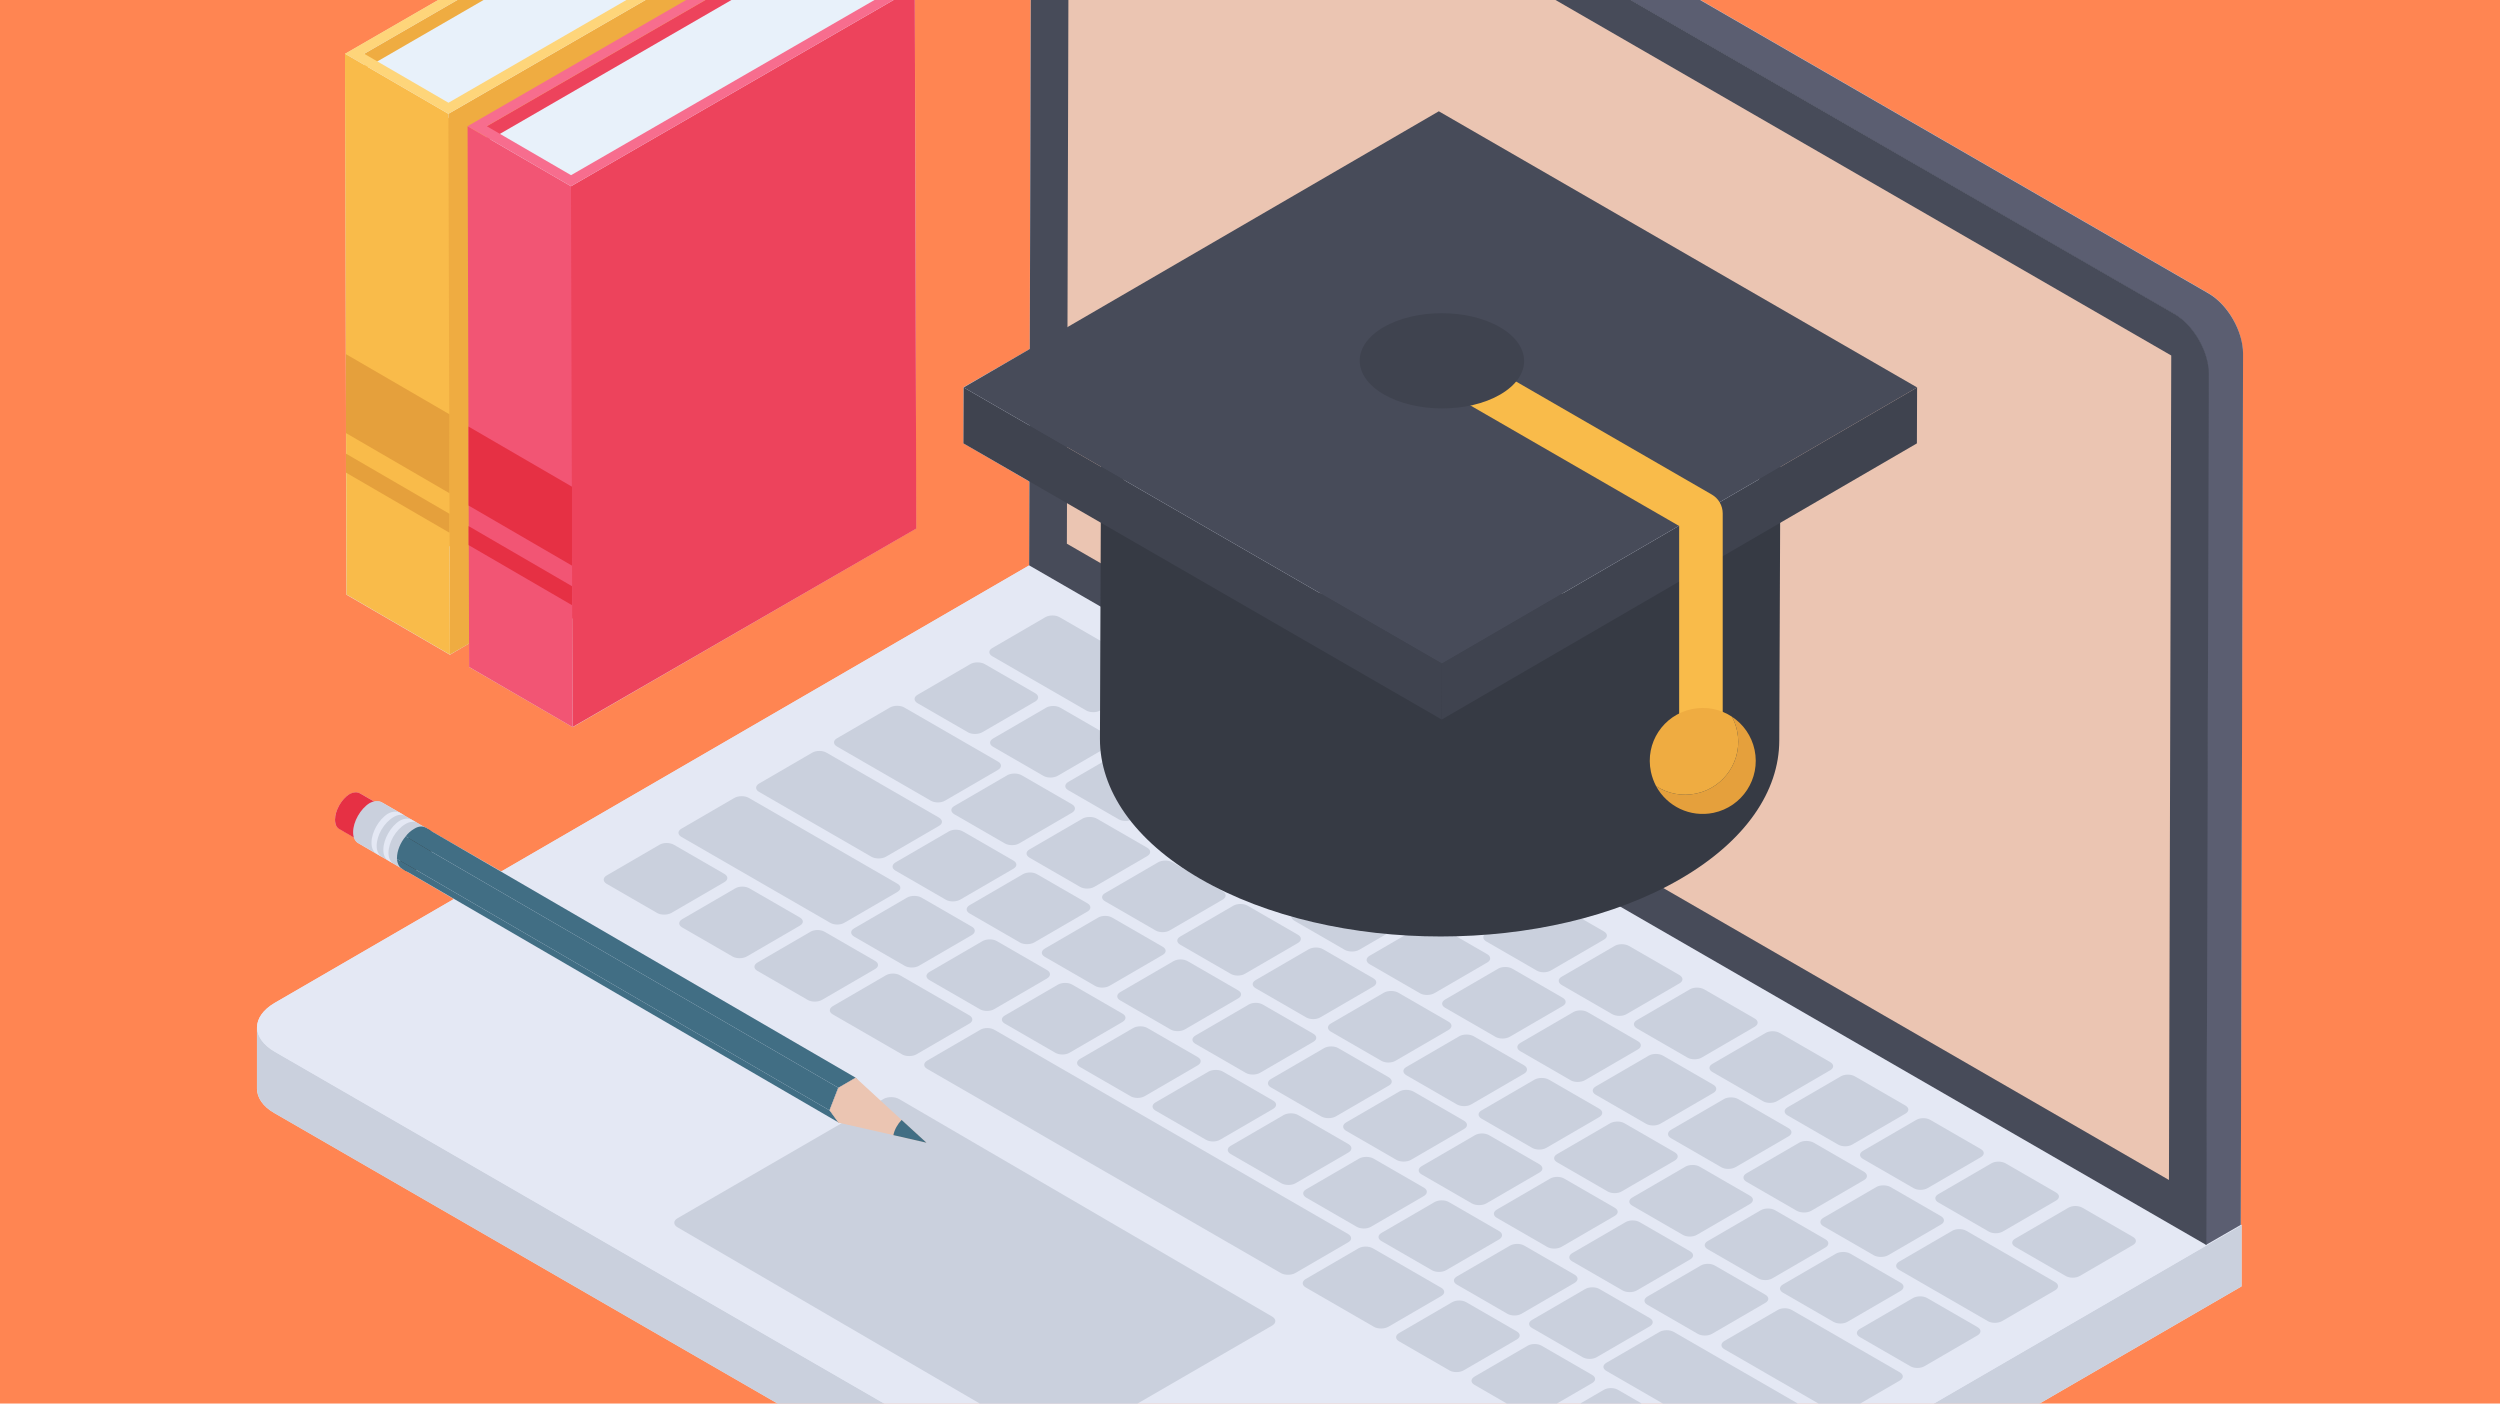 <svg width="456" height="256" viewBox="0 0 456 256" fill="none" xmlns="http://www.w3.org/2000/svg">
<g clip-path="url(#clip0)">
<rect width="456" height="256" fill="#FF8552"/>
<path d="M408.706 223.352L408.866 223.434V234.633L264.866 318.153C260.625 320.633 253.746 320.633 249.506 318.153L50.066 203.032C47.906 201.832 46.866 200.153 46.866 198.551V187.434C46.866 185.832 47.986 184.231 50.066 182.953L82.786 163.993L73.906 158.793L73.426 158.473C73.426 158.473 73.426 158.473 73.346 158.473L71.746 157.512L70.946 157.032L69.665 156.313L69.506 156.231L65.266 153.754C64.946 153.512 64.706 153.192 64.626 152.793L61.906 151.192C61.426 150.953 61.105 150.395 61.105 149.512C61.105 147.832 62.306 145.754 63.746 144.871C64.466 144.473 65.186 144.473 65.665 144.715L68.306 146.231C68.786 146.153 69.266 146.153 69.586 146.313L72.946 148.231L73.826 148.793L77.426 150.871H77.506C77.586 150.953 77.665 151.032 77.746 151.032L78.145 151.274C78.226 151.274 78.226 151.352 78.226 151.352L91.426 158.953L187.746 103.114V87.832L175.746 80.871V70.633L187.826 63.672L188.146 -55.769C188.146 -57.847 188.866 -59.207 190.066 -59.847C189.986 -59.847 189.986 -59.847 189.906 -59.847L196.226 -63.605C197.426 -64.246 199.026 -64.168 200.786 -63.129L402.866 53.512C406.386 55.594 409.105 60.395 409.105 64.473L408.706 223.352Z" fill="#E4E8F4"/>
<path d="M167.105 96.395L104.466 132.633L85.586 121.672V117.352L82.066 119.434L63.185 108.473L63.105 86.231V75.192L62.946 9.832L125.666 -26.406L127.346 -25.367L127.426 -19.367L137.586 -13.449L142.786 -16.488L144.466 -15.449V-11.207L147.986 -13.207L149.746 -12.168V-6.168L159.906 -0.246L165.105 -3.207L166.866 -2.246L167.105 96.395Z" fill="#E4E8F4"/>
<path d="M66.431 9.809L66.71 108.449L127.665 73.256L127.386 -25.383L66.431 9.809Z" fill="#EFAC41"/>
<path d="M143.477 -10.081L85.318 23.549L66.439 12.583L124.597 -21.044L126.412 -19.955L141.734 -11.024L143.477 -10.081Z" fill="#E8F1FA"/>
<path d="M81.786 20.761L82.066 119.4L144.771 83.197L144.491 -15.442L81.786 20.761Z" fill="#EFAC41"/>
<path d="M62.926 9.8L63.206 108.44L82.066 119.4L81.786 20.761L62.926 9.8Z" fill="#F9BB4A"/>
<path d="M62.926 9.8L81.786 20.761L144.492 -15.442L142.753 -16.453L81.798 18.74L66.43 9.809L127.386 -25.383L125.632 -26.403L62.926 9.8Z" fill="#FED57A"/>
<path d="M63.111 64.6V78.998L81.971 89.958V75.56L63.111 64.6Z" fill="#E5A03C"/>
<path d="M63.111 82.747V86.208L81.971 97.168V93.707L63.111 82.747Z" fill="#E5A03C"/>
<path d="M88.791 23.024L89.071 121.664L150.026 86.471L149.746 -12.168L88.791 23.024Z" fill="#ED435C"/>
<path d="M165.837 3.134L107.679 36.764L88.799 25.797L146.957 -7.829L148.773 -6.74L164.094 2.191L165.837 3.134Z" fill="#E8F1FA"/>
<path d="M104.146 33.975L104.426 132.615L167.131 96.412L166.852 -2.228L104.146 33.975Z" fill="#ED435C"/>
<path d="M85.287 23.015L85.566 121.655L104.426 132.615L104.147 33.975L85.287 23.015Z" fill="#F25574"/>
<path d="M85.287 23.015L104.147 33.975L166.852 -2.228L165.113 -3.238L104.158 31.954L88.791 23.024L149.746 -12.168L147.992 -13.188L85.287 23.015Z" fill="#F76D8E"/>
<path d="M85.472 77.815V92.212L104.332 103.173V88.775L85.472 77.815Z" fill="#E63044"/>
<path d="M85.472 95.962V99.423L104.332 110.383V106.922L85.472 95.962Z" fill="#E63044"/>
<path d="M408.848 223.454V234.636L264.844 318.15C260.59 320.619 253.73 320.619 249.476 318.15L50.039 203.027C47.912 201.791 46.883 200.146 46.883 198.569V187.383C46.883 188.964 47.981 190.609 50.108 191.845L249.545 306.965C253.798 309.433 260.659 309.433 264.844 306.965L408.848 223.454Z" fill="#CAD0DD"/>
<path d="M408.858 223.473L264.855 306.98C260.634 309.433 253.778 309.409 249.529 306.955L50.096 191.813C45.847 189.36 45.826 185.414 50.047 182.961L194.05 99.454L408.858 223.473Z" fill="#E4E8F4"/>
<path d="M232.024 240.134C232.798 240.581 232.841 241.318 232.033 241.788L194.478 263.537C193.671 264.007 192.397 263.984 191.623 263.537L123.584 223.863C122.81 223.416 122.767 222.679 123.575 222.209L161.13 200.46C161.937 199.99 163.211 200.013 163.985 200.46L232.024 240.134Z" fill="#CAD0DD"/>
<path d="M245.881 225.076C246.605 225.494 246.649 226.167 245.932 226.584L236.261 232.204C235.541 232.623 234.339 232.622 233.615 232.204L169.101 194.957C168.377 194.539 168.413 193.866 169.132 193.448L178.804 187.828C179.521 187.411 180.643 187.411 181.367 187.829L245.881 225.076Z" fill="#CAD0DD"/>
<path d="M232.235 200.762C232.959 201.18 232.922 201.854 232.204 202.271L222.533 207.891C221.813 208.31 220.691 208.31 219.967 207.892L210.757 202.574C210.073 202.179 210.029 201.506 210.749 201.088L220.42 195.467C221.137 195.05 222.341 195.05 223.025 195.444L232.235 200.762Z" fill="#CAD0DD"/>
<path d="M287.217 232.506C287.941 232.924 287.904 233.598 287.186 234.015L277.515 239.635C276.795 240.053 275.673 240.053 274.949 239.635L265.738 234.318C265.014 233.9 265.011 233.25 265.73 232.831L275.401 227.211C276.119 226.794 277.283 226.77 278.007 227.188L287.217 232.506Z" fill="#CAD0DD"/>
<path d="M273.462 224.564C274.145 224.959 274.148 225.656 273.431 226.073L263.76 231.693C263.04 232.112 261.877 232.088 261.193 231.694L251.983 226.376C251.259 225.958 251.255 225.308 251.975 224.889L261.646 219.269C262.364 218.852 263.527 218.828 264.251 219.246L273.462 224.564Z" fill="#CAD0DD"/>
<path d="M262.895 234.898C263.578 235.293 263.622 235.967 262.905 236.384L253.234 242.004C252.514 242.422 251.312 242.422 250.629 242.027L238.16 234.828C237.436 234.41 237.431 233.714 238.151 233.296L247.822 227.676C248.54 227.259 249.702 227.282 250.426 227.7L262.895 234.898Z" fill="#CAD0DD"/>
<path d="M276.65 242.84C277.374 243.258 277.378 243.908 276.66 244.325L266.989 249.946C266.27 250.364 265.108 250.386 264.384 249.969L255.174 244.651C254.45 244.233 254.485 243.56 255.205 243.142L264.876 237.521C265.593 237.104 266.716 237.105 267.44 237.522L276.65 242.84Z" fill="#CAD0DD"/>
<path d="M290.406 250.782C291.13 251.2 291.133 251.85 290.416 252.267L280.745 257.887C280.025 258.306 278.863 258.328 278.14 257.91L268.929 252.592C268.205 252.175 268.24 251.502 268.96 251.083L278.631 245.463C279.349 245.046 280.471 245.046 281.195 245.464L290.406 250.782Z" fill="#CAD0DD"/>
<path d="M332.345 258.56C333.068 258.978 333.031 259.652 332.313 260.069L322.642 265.689C321.923 266.108 320.8 266.108 320.076 265.69L293.008 250.062C292.284 249.644 292.28 248.994 293 248.575L302.671 242.955C303.389 242.538 304.552 242.514 305.276 242.932L332.345 258.56Z" fill="#CAD0DD"/>
<path d="M300.932 240.424C301.656 240.842 301.619 241.516 300.901 241.933L291.23 247.554C290.51 247.972 289.388 247.972 288.664 247.554L279.454 242.236C278.73 241.818 278.726 241.168 279.446 240.75L289.117 235.129C289.834 234.712 290.998 234.689 291.722 235.107L300.932 240.424Z" fill="#CAD0DD"/>
<path d="M354.026 221.824C354.75 222.242 354.755 222.938 354.076 223.333L344.405 228.953C343.685 229.371 342.483 229.371 341.759 228.953L332.549 223.635C331.865 223.24 331.86 222.544 332.58 222.126L342.251 216.506C342.93 216.111 344.131 216.112 344.815 216.507L354.026 221.824Z" fill="#CAD0DD"/>
<path d="M332.962 226.051C333.686 226.469 333.651 227.142 332.931 227.56L323.262 233.179C322.542 233.597 321.42 233.597 320.696 233.179L311.485 227.861C310.761 227.443 310.758 226.793 311.477 226.375L321.146 220.756C321.866 220.338 323.027 220.315 323.751 220.733L332.962 226.051Z" fill="#CAD0DD"/>
<path d="M389.047 225.608C389.771 226.026 389.774 226.677 389.055 227.095L379.344 232.738C378.625 233.156 377.502 233.156 376.778 232.738L367.568 227.42C366.844 227.002 366.84 226.352 367.56 225.934L377.27 220.291C377.99 219.873 379.112 219.873 379.836 220.291L389.047 225.608Z" fill="#CAD0DD"/>
<path d="M375.01 217.504C375.734 217.922 375.738 218.572 375.018 218.991L365.308 224.634C364.588 225.052 363.465 225.052 362.742 224.634L353.531 219.316C352.847 218.921 352.803 218.248 353.523 217.83L363.233 212.187C363.953 211.768 365.116 211.792 365.799 212.187L375.01 217.504Z" fill="#CAD0DD"/>
<path d="M346.677 233.969C347.401 234.387 347.366 235.06 346.646 235.478L336.977 241.097C336.257 241.516 335.135 241.516 334.411 241.098L325.2 235.78C324.517 235.385 324.473 234.712 325.192 234.294L334.861 228.675C335.581 228.256 336.783 228.257 337.467 228.652L346.677 233.969Z" fill="#CAD0DD"/>
<path d="M374.86 233.853C375.584 234.271 375.549 234.944 374.87 235.338L365.199 240.958C364.479 241.377 363.318 241.399 362.594 240.981L346.385 231.623C345.661 231.205 345.696 230.532 346.416 230.114L356.087 224.494C356.766 224.099 357.927 224.077 358.651 224.495L374.86 233.853Z" fill="#CAD0DD"/>
<path d="M346.53 250.317C347.254 250.735 347.257 251.385 346.538 251.803L336.827 257.446C336.11 257.863 334.946 257.887 334.222 257.469L314.514 246.091C313.79 245.673 313.828 244.998 314.545 244.581L324.255 238.939C324.975 238.52 326.097 238.52 326.821 238.938L346.53 250.317Z" fill="#CAD0DD"/>
<path d="M321.995 236.152C322.719 236.57 322.723 237.22 322.003 237.638L312.293 243.281C311.575 243.698 310.412 243.722 309.688 243.304L300.477 237.986C299.753 237.568 299.79 236.894 300.508 236.477L310.218 230.834C310.938 230.416 312.06 230.416 312.784 230.834L321.995 236.152Z" fill="#CAD0DD"/>
<path d="M308.239 228.21C309.003 228.651 309.007 229.301 308.287 229.72L298.577 235.363C297.86 235.78 296.696 235.804 295.932 235.362L286.762 230.068C286.038 229.65 286.075 228.976 286.793 228.559L296.503 222.916C297.223 222.498 298.345 222.498 299.069 222.916L308.239 228.21Z" fill="#CAD0DD"/>
<path d="M294.524 220.292C295.248 220.71 295.252 221.36 294.532 221.778L284.822 227.421C284.104 227.838 282.941 227.862 282.217 227.444L273.006 222.126C272.282 221.708 272.32 221.034 273.037 220.617L282.748 214.974C283.467 214.556 284.59 214.556 285.314 214.974L294.524 220.292Z" fill="#CAD0DD"/>
<path d="M339.948 213.697C340.712 214.138 340.717 214.834 340.039 215.228L330.368 220.849C329.648 221.267 328.446 221.266 327.682 220.825L318.552 215.554C317.828 215.136 317.823 214.44 318.543 214.022L328.214 208.401C328.892 208.007 330.094 208.008 330.818 208.426L339.948 213.697Z" fill="#CAD0DD"/>
<path d="M326.233 205.778C326.957 206.196 326.922 206.869 326.243 207.263L316.572 212.884C315.852 213.302 314.691 213.325 313.967 212.907L304.756 207.589C304.073 207.194 304.068 206.498 304.787 206.08L314.459 200.46C315.137 200.065 316.339 200.066 317.023 200.461L326.233 205.778Z" fill="#CAD0DD"/>
<path d="M305.491 210.191C306.215 210.609 306.18 211.281 305.46 211.7L295.791 217.319C295.072 217.737 293.949 217.737 293.225 217.319L284.015 212.001C283.291 211.583 283.287 210.933 284.007 210.515L293.676 204.896C294.395 204.478 295.557 204.455 296.281 204.873L305.491 210.191Z" fill="#CAD0DD"/>
<path d="M291.736 202.249C292.419 202.644 292.424 203.34 291.705 203.758L282.036 209.377C281.316 209.795 280.153 209.772 279.469 209.377L270.259 204.06C269.535 203.642 269.491 202.968 270.211 202.55L279.88 196.931C280.599 196.513 281.801 196.513 282.525 196.931L291.736 202.249Z" fill="#CAD0DD"/>
<path d="M280.769 212.35C281.493 212.768 281.537 213.441 280.817 213.86L271.107 219.502C270.389 219.919 269.185 219.92 268.461 219.502L259.291 214.208C258.567 213.79 258.604 213.116 259.322 212.699L269.032 207.056C269.752 206.637 270.874 206.637 271.598 207.055L280.769 212.35Z" fill="#CAD0DD"/>
<path d="M347.539 201.644C348.263 202.062 348.267 202.712 347.547 203.13L337.837 208.773C337.117 209.192 335.995 209.192 335.271 208.774L326.06 203.456C325.336 203.038 325.332 202.388 326.052 201.969L335.762 196.327C336.482 195.908 337.604 195.908 338.328 196.326L347.539 201.644Z" fill="#CAD0DD"/>
<path d="M265.087 154.04C265.811 154.458 265.814 155.108 265.095 155.527L255.385 161.17C254.665 161.588 253.542 161.588 252.818 161.17L243.608 155.852C242.884 155.434 242.88 154.784 243.6 154.366L253.31 148.723C254.03 148.304 255.152 148.305 255.876 148.723L265.087 154.04Z" fill="#CAD0DD"/>
<path d="M278.843 161.982C279.567 162.4 279.57 163.05 278.851 163.468L269.14 169.111C268.421 169.529 267.298 169.529 266.574 169.111L257.364 163.794C256.64 163.376 256.636 162.726 257.356 162.307L267.066 156.664C267.786 156.246 268.908 156.246 269.632 156.664L278.843 161.982Z" fill="#CAD0DD"/>
<path d="M257.536 166.116C258.26 166.534 258.265 167.23 257.587 167.625L247.915 173.245C247.196 173.663 245.994 173.663 245.27 173.245L236.1 167.95C235.376 167.532 235.371 166.836 236.091 166.418L245.762 160.798C246.44 160.403 247.642 160.404 248.366 160.822L257.536 166.116Z" fill="#CAD0DD"/>
<path d="M292.558 169.9C293.282 170.318 293.285 170.968 292.566 171.387L282.855 177.03C282.136 177.448 281.013 177.448 280.289 177.03L271.079 171.712C270.395 171.317 270.351 170.644 271.071 170.226L280.781 164.583C281.501 164.165 282.663 164.188 283.347 164.583L292.558 169.9Z" fill="#CAD0DD"/>
<path d="M236.754 170.505C237.478 170.923 237.443 171.596 236.723 172.014L227.054 177.633C226.334 178.052 225.212 178.052 224.488 177.634L215.277 172.316C214.553 171.898 214.55 171.248 215.269 170.829L224.938 165.21C225.658 164.792 226.82 164.77 227.543 165.188L236.754 170.505Z" fill="#CAD0DD"/>
<path d="M271.292 174.058C271.975 174.453 271.98 175.149 271.302 175.543L261.631 181.163C260.911 181.582 259.709 181.581 259.026 181.186L249.815 175.869C249.091 175.451 249.086 174.754 249.806 174.336L259.477 168.716C260.156 168.322 261.357 168.322 262.081 168.74L271.292 174.058Z" fill="#CAD0DD"/>
<path d="M306.313 177.842C307.037 178.26 307.081 178.933 306.361 179.352L296.651 184.995C295.932 185.413 294.769 185.39 294.045 184.972L284.875 179.677C284.151 179.259 284.107 178.586 284.826 178.168L294.537 172.525C295.256 172.106 296.419 172.13 297.143 172.548L306.313 177.842Z" fill="#CAD0DD"/>
<path d="M250.51 178.447C251.234 178.865 251.199 179.538 250.479 179.956L240.81 185.575C240.09 185.993 238.968 185.993 238.244 185.575L229.033 180.258C228.309 179.84 228.305 179.189 229.025 178.771L238.694 173.152C239.414 172.734 240.575 172.711 241.299 173.129L250.51 178.447Z" fill="#CAD0DD"/>
<path d="M225.827 180.63C226.551 181.048 226.555 181.698 225.835 182.116L216.125 187.759C215.408 188.176 214.244 188.2 213.52 187.782L204.31 182.464C203.586 182.046 203.623 181.372 204.341 180.955L214.051 175.312C214.77 174.894 215.893 174.894 216.617 175.312L225.827 180.63Z" fill="#CAD0DD"/>
<path d="M285.047 182C285.771 182.418 285.736 183.09 285.057 183.485L275.386 189.105C274.667 189.523 273.505 189.546 272.781 189.128L263.571 183.81C262.847 183.392 262.882 182.719 263.602 182.301L273.273 176.681C273.951 176.287 275.113 176.264 275.837 176.682L285.047 182Z" fill="#CAD0DD"/>
<path d="M320.068 185.784C320.752 186.179 320.796 186.852 320.076 187.27L310.366 192.913C309.646 193.331 308.484 193.308 307.8 192.913L298.59 187.596C297.866 187.178 297.822 186.504 298.541 186.086L308.251 180.443C308.971 180.025 310.134 180.048 310.858 180.466L320.068 185.784Z" fill="#CAD0DD"/>
<path d="M264.225 186.366C264.949 186.783 264.914 187.456 264.194 187.875L254.525 193.494C253.805 193.912 252.683 193.912 251.959 193.494L242.748 188.176C242.065 187.781 242.021 187.108 242.74 186.69L252.409 181.071C253.129 180.652 254.331 180.653 255.014 181.048L264.225 186.366Z" fill="#CAD0DD"/>
<path d="M239.543 188.548C240.267 188.966 240.27 189.616 239.551 190.034L229.841 195.677C229.123 196.094 227.959 196.118 227.235 195.7L218.025 190.383C217.301 189.965 217.338 189.29 218.056 188.873L227.766 183.231C228.486 182.812 229.608 182.812 230.332 183.23L239.543 188.548Z" fill="#CAD0DD"/>
<path d="M298.763 189.918C299.487 190.336 299.451 191.009 298.773 191.403L289.102 197.023C288.382 197.442 287.22 197.464 286.496 197.046L277.286 191.729C276.562 191.311 276.597 190.638 277.317 190.22L286.988 184.599C287.667 184.205 288.828 184.182 289.552 184.6L298.763 189.918Z" fill="#CAD0DD"/>
<path d="M333.824 193.725C334.548 194.143 334.552 194.794 333.832 195.212L324.122 200.855C323.402 201.273 322.28 201.273 321.556 200.855L312.345 195.537C311.621 195.119 311.617 194.469 312.337 194.051L322.047 188.408C322.767 187.99 323.89 187.99 324.613 188.408L333.824 193.725Z" fill="#CAD0DD"/>
<path d="M277.98 194.307C278.704 194.725 278.709 195.421 277.99 195.84L268.321 201.458C267.601 201.877 266.438 201.853 265.714 201.436L256.544 196.141C255.82 195.723 255.776 195.05 256.496 194.631L266.165 189.012C266.885 188.594 268.086 188.595 268.81 189.013L277.98 194.307Z" fill="#CAD0DD"/>
<path d="M253.258 196.467C254.022 196.908 254.066 197.581 253.346 197.999L243.636 203.642C242.918 204.059 241.715 204.06 240.95 203.619L231.78 198.324C231.096 197.93 231.094 197.232 231.811 196.815L241.521 191.172C242.241 190.754 243.404 190.777 244.087 191.172L253.258 196.467Z" fill="#CAD0DD"/>
<path d="M312.518 197.86C313.242 198.278 313.207 198.951 312.528 199.345L302.857 204.965C302.137 205.383 300.976 205.406 300.252 204.988L291.041 199.67C290.317 199.252 290.353 198.58 291.072 198.161L300.743 192.541C301.422 192.147 302.583 192.124 303.307 192.542L312.518 197.86Z" fill="#CAD0DD"/>
<path d="M267.014 204.408C267.737 204.826 267.781 205.5 267.062 205.918L257.352 211.561C256.634 211.978 255.43 211.978 254.706 211.56L245.536 206.266C244.812 205.848 244.809 205.151 245.527 204.734L255.237 199.091C255.957 198.672 257.119 198.696 257.843 199.114L267.014 204.408Z" fill="#CAD0DD"/>
<path d="M245.951 208.681C246.675 209.099 246.677 209.796 245.96 210.213L236.289 215.833C235.569 216.251 234.406 216.228 233.682 215.81L224.472 210.492C223.788 210.098 223.744 209.424 224.464 209.006L234.135 203.386C234.853 202.969 236.056 202.968 236.74 203.363L245.951 208.681Z" fill="#CAD0DD"/>
<path d="M319.207 218.109C319.931 218.527 319.895 219.2 319.176 219.618L309.507 225.237C308.787 225.655 307.664 225.655 306.94 225.237L297.73 219.92C297.006 219.502 297.002 218.852 297.722 218.433L307.391 212.814C308.111 212.396 309.272 212.373 309.996 212.791L319.207 218.109Z" fill="#CAD0DD"/>
<path d="M259.747 216.646C260.43 217.04 260.433 217.738 259.715 218.155L250.044 223.775C249.325 224.193 248.162 224.17 247.478 223.775L238.268 218.457C237.544 218.039 237.5 217.366 238.219 216.948L247.891 211.328C248.608 210.91 249.812 210.91 250.536 211.328L259.747 216.646Z" fill="#CAD0DD"/>
<path d="M361.294 209.586C362.018 210.004 362.022 210.654 361.302 211.072L351.592 216.715C350.872 217.133 349.75 217.133 349.026 216.715L339.815 211.398C339.091 210.98 339.088 210.33 339.807 209.911L349.518 204.268C350.237 203.85 351.36 203.85 352.084 204.268L361.294 209.586Z" fill="#CAD0DD"/>
<path d="M304.322 258.816C305.006 259.211 305.05 259.885 304.332 260.302L299.816 262.926L288.032 256.122L292.548 253.498C293.265 253.081 294.388 253.081 295.111 253.499L304.322 258.816Z" fill="#CAD0DD"/>
<path d="M360.714 242.074C361.438 242.492 361.403 243.164 360.683 243.583L351.014 249.202C350.294 249.62 349.172 249.62 348.448 249.202L339.237 243.884C338.513 243.466 338.51 242.816 339.229 242.398L348.898 236.779C349.618 236.361 350.779 236.338 351.503 236.756L360.714 242.074Z" fill="#CAD0DD"/>
<path d="M209.283 154.645C209.967 155.04 209.972 155.736 209.252 156.154L199.583 161.773C198.864 162.191 197.701 162.168 197.017 161.773L187.807 156.456C187.083 156.038 187.039 155.364 187.759 154.946L197.428 149.327C198.147 148.909 199.349 148.909 200.073 149.327L209.283 154.645Z" fill="#CAD0DD"/>
<path d="M243.781 158.175C244.505 158.593 244.47 159.265 243.791 159.66L234.12 165.28C233.4 165.698 232.239 165.721 231.515 165.303L222.304 159.985C221.621 159.59 221.616 158.894 222.335 158.476L232.006 152.856C232.685 152.461 233.887 152.462 234.57 152.857L243.781 158.175Z" fill="#CAD0DD"/>
<path d="M237.616 138.18C238.3 138.575 238.344 139.248 237.624 139.666L227.914 145.309C227.194 145.728 226.032 145.704 225.348 145.31L216.137 139.992C215.413 139.574 215.369 138.901 216.089 138.482L225.799 132.839C226.519 132.421 227.682 132.444 228.406 132.862L237.616 138.18Z" fill="#CAD0DD"/>
<path d="M251.372 146.122C252.096 146.54 252.1 147.19 251.38 147.608L241.67 153.251C240.95 153.669 239.828 153.669 239.104 153.251L229.893 147.934C229.169 147.516 229.165 146.865 229.885 146.447L239.595 140.804C240.315 140.386 241.437 140.386 242.161 140.804L251.372 146.122Z" fill="#CAD0DD"/>
<path d="M230.066 150.256C230.79 150.674 230.755 151.347 230.076 151.741L220.405 157.361C219.685 157.78 218.524 157.802 217.8 157.384L208.589 152.067C207.865 151.649 207.9 150.976 208.62 150.558L218.291 144.937C218.97 144.543 220.131 144.52 220.855 144.938L230.066 150.256Z" fill="#CAD0DD"/>
<path d="M145.893 167.347C146.617 167.765 146.621 168.416 145.903 168.833L136.232 174.453C135.512 174.871 134.351 174.894 133.627 174.476L124.416 169.158C123.692 168.74 123.728 168.067 124.447 167.649L134.118 162.029C134.836 161.612 135.958 161.612 136.682 162.03L145.893 167.347Z" fill="#CAD0DD"/>
<path d="M163.7 161.193C164.424 161.611 164.386 162.285 163.669 162.702L153.997 168.322C153.278 168.741 152.155 168.74 151.431 168.322L124.282 152.648C123.599 152.253 123.555 151.58 124.274 151.162L133.946 145.541C134.663 145.124 135.867 145.124 136.551 145.518L163.7 161.193Z" fill="#CAD0DD"/>
<path d="M177.294 169.042C177.978 169.436 177.98 170.134 177.263 170.551L167.592 176.171C166.872 176.589 165.709 176.566 165.026 176.171L155.815 170.854C155.091 170.436 155.047 169.762 155.767 169.344L165.438 163.724C166.156 163.307 167.359 163.306 168.083 163.724L177.294 169.042Z" fill="#CAD0DD"/>
<path d="M191.01 176.96C191.693 177.355 191.696 178.052 190.979 178.469L181.307 184.089C180.588 184.508 179.425 184.485 178.741 184.09L169.531 178.772C168.807 178.354 168.803 177.704 169.523 177.286L179.194 171.665C179.911 171.248 181.075 171.225 181.799 171.642L191.01 176.96Z" fill="#CAD0DD"/>
<path d="M212.072 172.688C212.796 173.106 212.8 173.756 212.08 174.174L202.37 179.817C201.652 180.234 200.489 180.258 199.765 179.84L190.554 174.522C189.83 174.104 189.868 173.43 190.585 173.013L200.295 167.37C201.015 166.952 202.138 166.952 202.861 167.37L212.072 172.688Z" fill="#CAD0DD"/>
<path d="M204.765 184.902C205.489 185.32 205.451 185.994 204.734 186.411L195.063 192.031C194.343 192.449 193.221 192.449 192.497 192.031L183.286 186.714C182.562 186.296 182.558 185.646 183.278 185.227L192.949 179.607C193.667 179.19 194.83 179.166 195.554 179.584L204.765 184.902Z" fill="#CAD0DD"/>
<path d="M198.357 164.769C199.04 165.164 199.084 165.837 198.365 166.256L188.655 171.899C187.937 172.316 186.733 172.316 186.049 171.922L176.839 166.604C176.115 166.186 176.152 165.512 176.87 165.095L186.58 159.452C187.3 159.034 188.422 159.034 189.146 159.452L198.357 164.769Z" fill="#CAD0DD"/>
<path d="M210.387 122.459C211.111 122.877 211.115 123.527 210.395 123.946L200.685 129.588C199.965 130.007 198.843 130.007 198.119 129.589L180.985 119.696C180.301 119.302 180.257 118.628 180.977 118.21L190.687 112.567C191.406 112.149 192.569 112.172 193.253 112.567L210.387 122.459Z" fill="#CAD0DD"/>
<path d="M188.84 126.454C189.523 126.849 189.528 127.545 188.85 127.939L179.179 133.559C178.459 133.978 177.257 133.977 176.573 133.582L167.363 128.265C166.639 127.847 166.634 127.151 167.354 126.732L177.025 121.112C177.703 120.718 178.905 120.718 179.629 121.136L188.84 126.454Z" fill="#CAD0DD"/>
<path d="M223.861 130.238C224.585 130.656 224.629 131.33 223.909 131.748L214.199 137.391C213.479 137.809 212.316 137.786 211.592 137.368L202.422 132.073C201.698 131.655 201.654 130.982 202.374 130.564L212.084 124.921C212.804 124.502 213.966 124.526 214.69 124.944L223.861 130.238Z" fill="#CAD0DD"/>
<path d="M202.595 134.396C203.319 134.814 203.284 135.487 202.605 135.881L192.934 141.501C192.214 141.92 191.053 141.942 190.329 141.524L181.118 136.206C180.394 135.788 180.43 135.116 181.149 134.697L190.821 129.077C191.499 128.683 192.661 128.66 193.385 129.078L202.595 134.396Z" fill="#CAD0DD"/>
<path d="M182.054 138.924C182.778 139.342 182.743 140.015 182.023 140.433L172.354 146.052C171.634 146.471 170.512 146.47 169.788 146.053L152.654 136.16C151.97 135.765 151.926 135.092 152.646 134.674L162.315 129.055C163.035 128.637 164.236 128.637 164.92 129.032L182.054 138.924Z" fill="#CAD0DD"/>
<path d="M216.31 142.314C217.034 142.732 216.999 143.405 216.32 143.799L206.649 149.42C205.929 149.838 204.768 149.861 204.044 149.443L194.833 144.125C194.109 143.707 194.145 143.034 194.864 142.616L204.535 136.996C205.214 136.601 206.375 136.579 207.099 136.997L216.31 142.314Z" fill="#CAD0DD"/>
<path d="M195.528 146.703C196.252 147.121 196.257 147.817 195.537 148.236L185.868 153.855C185.148 154.273 183.986 154.25 183.262 153.832L174.091 148.537C173.367 148.119 173.323 147.446 174.043 147.028L183.712 141.409C184.432 140.99 185.634 140.991 186.358 141.409L195.528 146.703Z" fill="#CAD0DD"/>
<path d="M171.248 149.118C171.972 149.536 172.016 150.209 171.296 150.628L161.586 156.271C160.868 156.688 159.664 156.688 158.941 156.27L138.428 144.427C137.744 144.033 137.741 143.335 138.459 142.918L148.169 137.275C148.889 136.857 150.052 136.88 150.735 137.275L171.248 149.118Z" fill="#CAD0DD"/>
<path d="M184.843 156.967C185.566 157.385 185.57 158.035 184.85 158.453L175.14 164.096C174.423 164.513 173.259 164.537 172.535 164.119L163.325 158.801C162.601 158.383 162.638 157.709 163.356 157.292L173.066 151.649C173.786 151.231 174.908 151.231 175.632 151.649L184.843 156.967Z" fill="#CAD0DD"/>
<path d="M132.137 159.406C132.821 159.801 132.865 160.474 132.148 160.891L122.476 166.511C121.757 166.929 120.555 166.929 119.871 166.534L110.661 161.216C109.937 160.798 109.932 160.102 110.652 159.684L120.323 154.064C121.04 153.647 122.203 153.67 122.927 154.088L132.137 159.406Z" fill="#CAD0DD"/>
<path d="M159.608 175.266C160.332 175.684 160.336 176.334 159.618 176.751L149.947 182.371C149.227 182.79 148.066 182.812 147.342 182.394L138.131 177.077C137.407 176.659 137.442 175.986 138.162 175.567L147.833 169.947C148.551 169.53 149.673 169.53 150.397 169.948L159.608 175.266Z" fill="#CAD0DD"/>
<path d="M176.823 185.205C177.506 185.6 177.55 186.273 176.833 186.69L167.162 192.31C166.442 192.728 165.24 192.728 164.557 192.333L151.887 185.018C151.163 184.6 151.198 183.927 151.918 183.509L161.589 177.889C162.307 177.472 163.429 177.472 164.153 177.89L176.823 185.205Z" fill="#CAD0DD"/>
<path d="M223.039 162.587C223.763 163.005 223.728 163.678 223.008 164.096L213.339 169.715C212.619 170.133 211.497 170.133 210.773 169.715L201.562 164.397C200.839 163.979 200.835 163.329 201.554 162.911L211.223 157.292C211.943 156.874 213.105 156.851 213.829 157.269L223.039 162.587Z" fill="#CAD0DD"/>
<path d="M218.48 192.82C219.204 193.238 219.167 193.912 218.449 194.33L208.778 199.95C208.058 200.368 206.936 200.368 206.212 199.95L197.001 194.632C196.277 194.214 196.274 193.564 196.993 193.146L206.665 187.526C207.382 187.109 208.546 187.085 209.27 187.503L218.48 192.82Z" fill="#CAD0DD"/>
<path d="M409.135 64.503L408.713 223.417L402.33 227.092L402.751 68.176C402.812 64.139 399.981 59.264 396.489 57.276L194.436 -59.433C192.629 -60.456 191.064 -60.515 189.919 -59.853L196.242 -63.587C197.447 -64.249 199.012 -64.129 200.759 -63.105L402.872 53.542C406.364 55.588 409.135 60.407 409.135 64.503Z" fill="#5B5E71"/>
<path d="M396.608 57.25C400.106 59.27 402.904 64.116 402.892 68.181L402.442 227.093L187.722 103.124L188.173 -55.787C188.184 -59.852 191.038 -61.436 194.537 -59.416L396.608 57.25Z" fill="#474B59"/>
<path d="M194.598 99.17L195.02 -51.216L396.037 64.845L395.615 215.229L194.598 99.17Z" fill="#EBC5B2"/>
<path d="M324.779 74.854L324.54 135.103C324.514 144.226 318.516 153.336 306.532 160.301C282.411 174.318 243.202 174.318 218.923 160.3C206.705 153.246 200.603 143.991 200.629 134.75L200.868 74.501C200.842 83.742 206.944 92.997 219.162 100.051C243.44 114.069 282.649 114.069 306.77 100.052C318.754 93.088 324.753 83.978 324.779 74.854Z" fill="#363A44"/>
<path d="M306.486 49.304C330.765 63.321 330.892 86.034 306.77 100.051C282.649 114.069 243.44 114.069 219.161 100.051C194.883 86.034 194.753 63.323 218.875 49.305C242.996 35.287 282.207 35.286 306.486 49.304Z" fill="#E4E8F4"/>
<path d="M349.679 70.667L349.642 80.874L262.969 131.242L263.006 121.036L349.679 70.667Z" fill="#3F434F"/>
<path d="M263.006 121.036L262.969 131.242L175.729 80.874L175.766 70.668L263.006 121.036Z" fill="#3F434F"/>
<path d="M349.679 70.667L263.006 121.036L175.766 70.668L262.439 20.299L349.679 70.667Z" fill="#474B59"/>
<path d="M310.25 137.095C308.054 137.095 306.278 135.316 306.278 133.123V95.94L255.393 66.562C253.492 65.465 252.841 63.036 253.942 61.136C255.036 59.233 257.472 58.591 259.365 59.682L312.236 90.207C313.461 90.916 314.222 92.228 314.222 93.647V133.123C314.222 135.316 312.445 137.095 310.25 137.095Z" fill="#F9BB4A"/>
<path d="M315.912 130.733C316.331 131.538 316.654 132.398 316.848 133.321C317.946 138.555 314.588 143.652 309.355 144.751C306.755 145.296 304.138 144.738 302.069 143.387C304.058 147.076 308.279 149.154 312.555 148.257C317.788 147.159 321.139 142.026 320.041 136.794C319.495 134.194 317.939 132.056 315.912 130.733Z" fill="#E5A03C"/>
<path d="M316.848 133.321C316.654 132.398 316.331 131.538 315.912 130.733C313.835 129.347 311.219 128.789 308.585 129.341C303.352 130.44 300.028 135.531 301.126 140.764C301.32 141.687 301.651 142.582 302.069 143.387C304.139 144.738 306.755 145.296 309.355 144.751C314.588 143.652 317.946 138.555 316.848 133.321Z" fill="#EFAC41"/>
<path d="M61.109 149.485C61.109 150.383 61.386 150.937 61.87 151.213L69.473 155.638C68.989 155.362 68.644 154.737 68.644 153.91C68.644 152.182 69.819 150.177 71.339 149.276C72.031 148.861 72.722 148.794 73.206 149.07L65.671 144.716C65.188 144.44 64.496 144.44 63.736 144.851C62.284 145.753 61.109 147.825 61.109 149.485Z" fill="#E63044"/>
<path d="M64.41 151.77C64.41 152.793 64.725 153.423 65.276 153.738L73.933 158.776C73.382 158.461 72.989 157.75 72.989 156.808C72.989 154.841 74.327 152.558 76.058 151.532C76.845 151.059 77.632 150.982 78.183 151.298L69.604 146.34C69.054 146.025 68.267 146.025 67.401 146.494C65.748 147.52 64.41 149.88 64.41 151.77Z" fill="#CAD0DD"/>
<path d="M69.923 154.973C69.923 155.995 70.238 156.625 70.789 156.94L71.805 157.563C71.254 157.247 70.86 156.536 70.86 155.595C70.86 153.627 72.198 151.345 73.929 150.319C74.717 149.846 75.504 149.769 76.055 150.084L75.118 149.543C74.567 149.228 73.78 149.228 72.914 149.696C71.261 150.723 69.923 153.082 69.923 154.973Z" fill="#E4E8F4"/>
<path d="M67.764 153.694C67.764 154.717 68.078 155.347 68.629 155.662L69.645 156.284C69.094 155.969 68.701 155.258 68.701 154.316C68.701 152.349 70.038 150.066 71.77 149.04C72.557 148.567 73.344 148.491 73.895 148.806L72.958 148.264C72.407 147.949 71.62 147.949 70.754 148.418C69.102 149.444 67.764 151.804 67.764 153.694Z" fill="#E4E8F4"/>
<path d="M72.989 156.808C72.989 158.776 74.406 159.56 76.058 158.538C77.79 157.592 79.128 155.233 79.128 153.265C79.128 152.243 78.734 151.532 78.183 151.298C77.632 150.982 76.846 151.059 76.058 151.532C74.327 152.558 72.989 154.841 72.989 156.808Z" fill="#353535"/>
<path d="M72.408 156.685C72.487 157.639 72.884 158.275 73.441 158.512L152.962 204.749L151.293 202.523L75.347 158.353L72.408 156.685Z" fill="#416E84"/>
<path d="M72.408 156.526V156.685L75.347 158.353L151.293 202.523L152.882 198.392L78.128 155.017L73.997 152.553C73.043 153.667 72.408 155.176 72.408 156.526Z" fill="#416E84"/>
<path d="M73.997 152.553L78.128 155.017L152.882 198.392H152.962L156.06 196.565L78.128 151.281C77.969 151.126 77.73 150.967 77.492 150.886C76.936 150.649 76.221 150.726 75.506 151.204C74.95 151.522 74.394 151.999 73.997 152.553Z" fill="#416E84"/>
<path d="M152.91 198.407L151.323 202.502L152.928 204.754L156.114 202.914L157.701 198.82L156.096 196.567L152.91 198.407Z" fill="#727480"/>
<path d="M151.323 202.506L152.929 204.774L162.95 207.045L168.985 208.429L164.445 204.276L156.085 196.58L152.929 198.407L151.323 202.506Z" fill="#EBC5B2"/>
<path d="M162.95 207.045L168.984 208.429L164.445 204.276C163.725 205.052 163.171 205.993 162.95 207.045Z" fill="#416E84"/>
<path d="M273.573 59.667C279.444 63.056 279.494 68.564 273.643 71.964C267.81 75.353 258.303 75.343 252.432 71.953C246.561 68.564 246.531 63.068 252.363 59.678C258.215 56.278 267.703 56.278 273.573 59.667Z" fill="#3F434F"/>
</g>
<defs>
<clipPath id="clip0">
<rect width="456" height="256" fill="white"/>
</clipPath>
</defs>
</svg>
